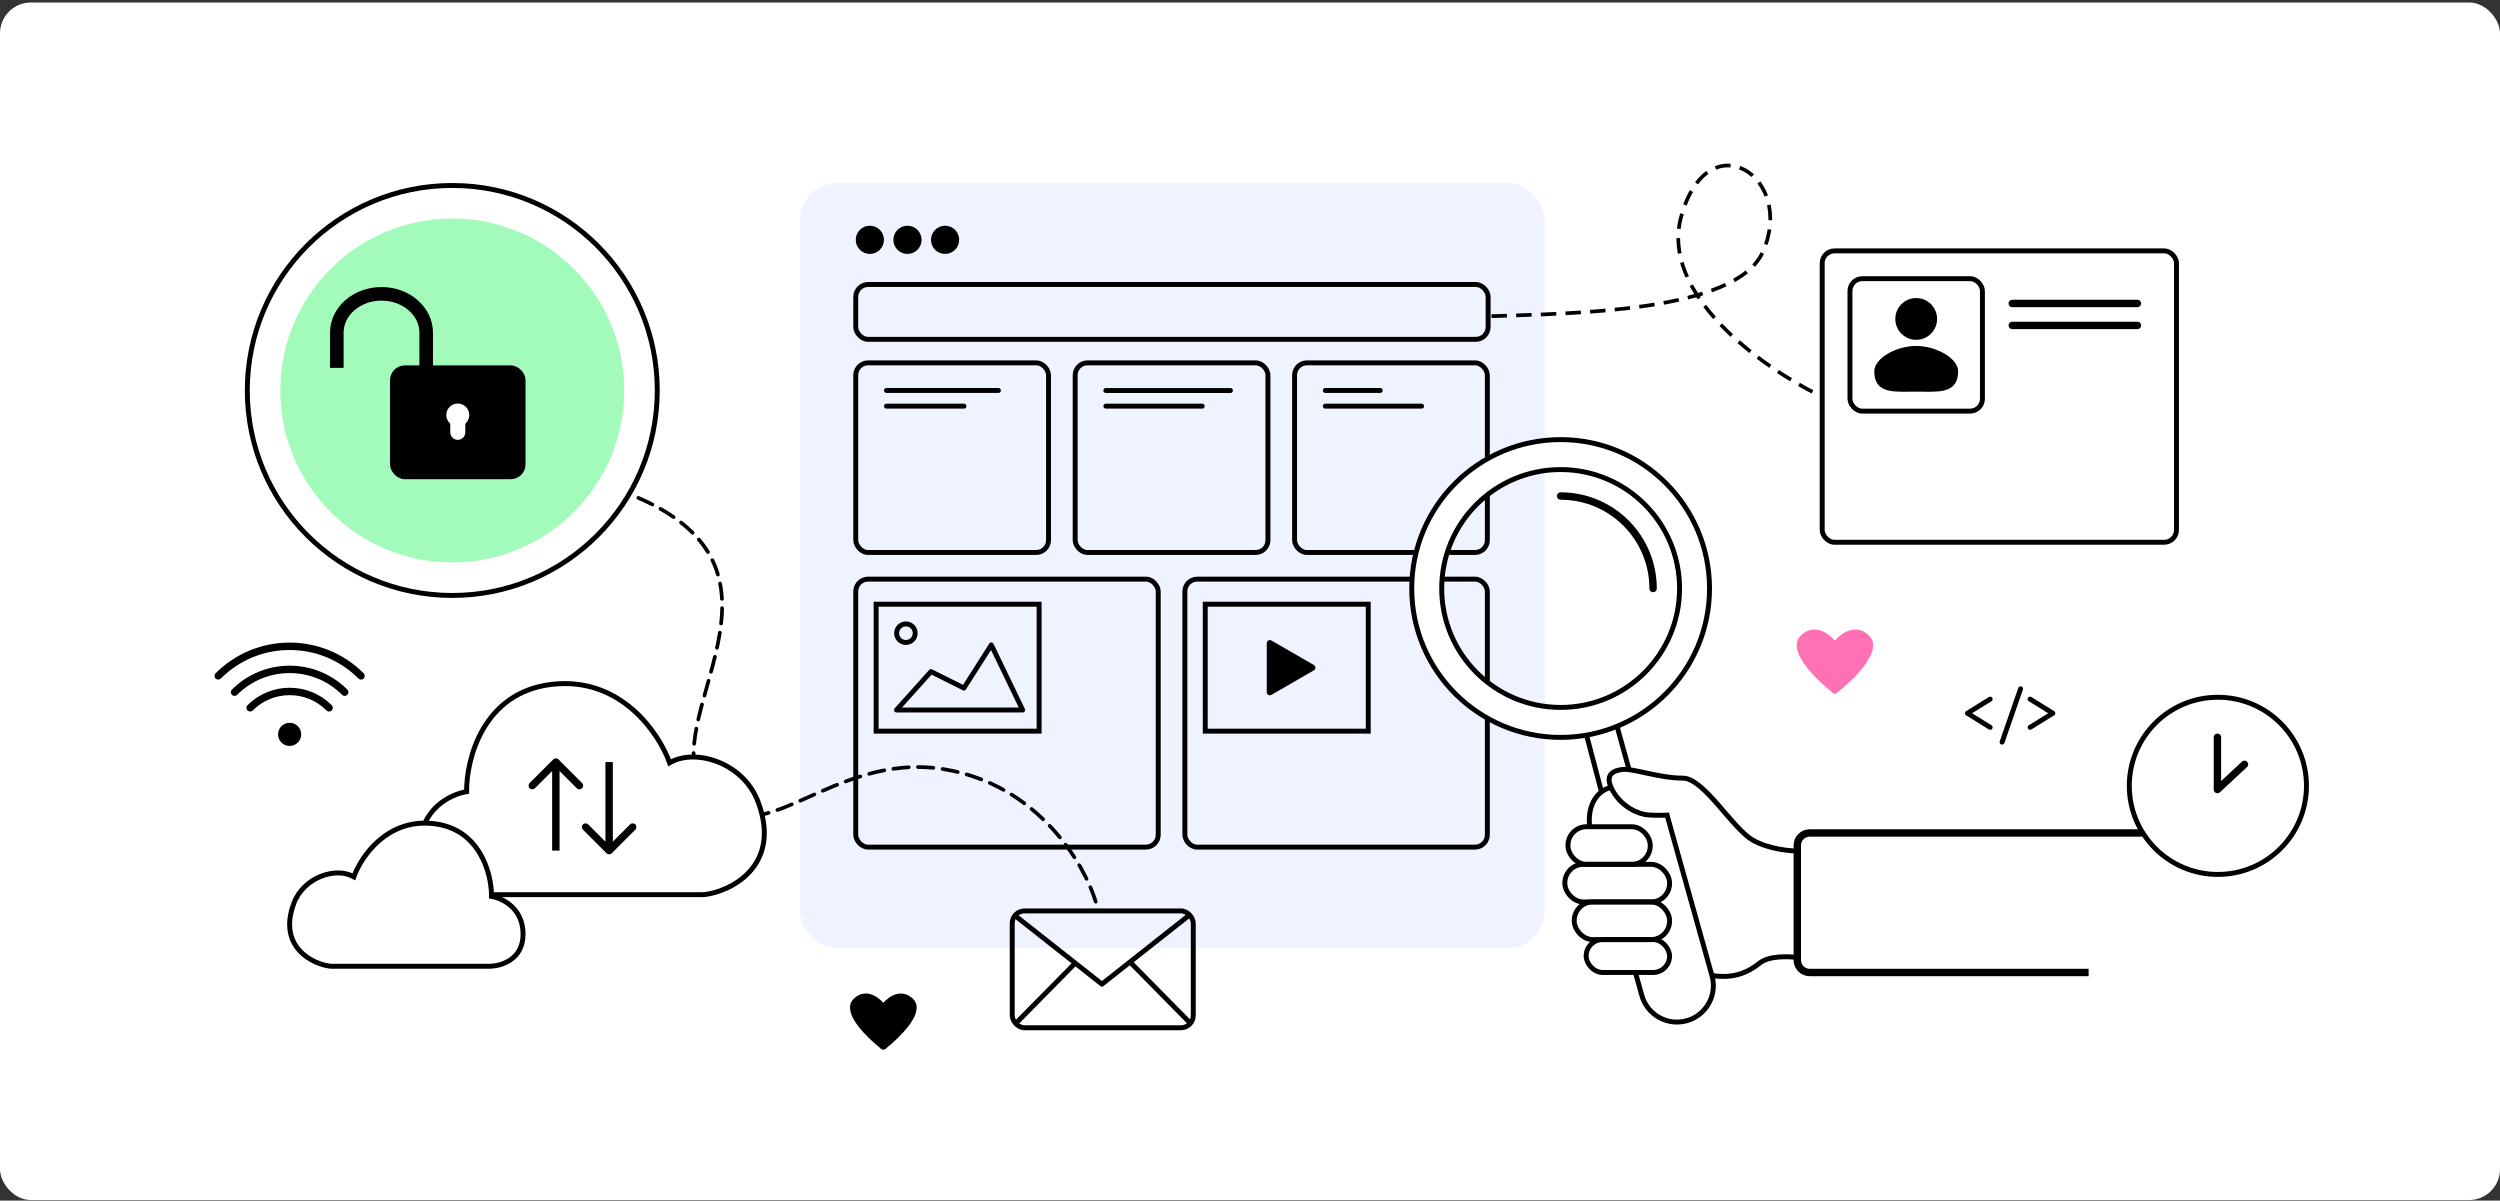 <svg width="810" height="389" viewBox="0 0 810 389" fill="none" xmlns="http://www.w3.org/2000/svg">
<rect x="0" y="0" width="810" height="389" fill="#333333" stroke="none"/>
<rect y="0.812" width="810" height="388" rx="10" fill="white"/>
<rect x="259.172" y="59.295" width="241.337" height="247.886" rx="12" fill="#EFF3FF"/>
<circle cx="718.592" cy="254.613" r="28.7" fill="white" stroke="black" stroke-width="1.6"/>
<path d="M718.447 238.875V255.809L727.217 247.645" stroke="black" stroke-width="2.4" stroke-linecap="round" stroke-linejoin="round"/>
<path d="M483.244 102.442C509.648 101.514 562.44 101.133 571.138 81.653C582.01 57.303 553.386 38.883 544.717 70.127C537.782 95.122 570.285 118.582 589.105 127.92" stroke="black" stroke-width="1.2" stroke-dasharray="5 3"/>
<path d="M355.015 292.149C351.364 280.024 336.504 254.478 306.272 249.297C268.483 242.82 245.31 280.129 228.272 256.644C211.234 233.159 264.389 184.893 204.978 160.52" stroke="black" stroke-width="1.2" stroke-linecap="round" stroke-dasharray="5 3"/>
<circle cx="146.536" cy="126.511" r="55.706" fill="#A2FABB"/>
<circle cx="146.538" cy="126.511" r="66.415" stroke="black" stroke-width="1.6"/>
<rect x="127.168" y="119.197" width="42.305" height="35.264" rx="4" fill="black" stroke="black" stroke-width="1.6"/>
<path fill-rule="evenodd" clip-rule="evenodd" d="M146.213 137.127C145.43 136.505 144.926 135.544 144.926 134.465C144.926 132.589 146.446 131.068 148.322 131.068C150.198 131.068 151.719 132.589 151.719 134.465C151.719 135.544 151.215 136.505 150.432 137.127V140.076C150.432 141.241 149.487 142.185 148.322 142.185C147.158 142.185 146.213 141.241 146.213 140.076V137.127Z" fill="white"/>
<path d="M146.688 136.497V140.076C146.688 140.979 147.419 141.711 148.322 141.711V141.711C149.225 141.711 149.957 140.979 149.957 140.076V136.497" stroke="white" stroke-width="1.6"/>
<path d="M146.798 136.958C145.96 136.444 145.4 135.52 145.4 134.465C145.4 132.851 146.709 131.542 148.323 131.542C149.936 131.542 151.245 132.851 151.245 134.465C151.245 135.52 150.686 136.444 149.847 136.958" stroke="white" stroke-width="1.6"/>
<path d="M109.131 119.197V107.769C109.131 100.828 115.612 95.201 123.608 95.201C131.603 95.201 138.084 100.828 138.084 107.769V119.197" stroke="black" stroke-width="4.4"/>
<rect x="327.961" y="295.138" width="58.656" height="37.86" rx="4" stroke="black" stroke-width="1.6"/>
<path d="M329.295 297.004L357.023 318.867L385.552 296.338" stroke="black" stroke-width="1.6" stroke-linejoin="round"/>
<path d="M329.295 331.398L348.491 311.935" stroke="black" stroke-width="1.6" stroke-linejoin="round"/>
<path d="M385.551 331.398L366.354 311.935" stroke="black" stroke-width="1.6" stroke-linejoin="round"/>
<path d="M648.681 240.444L654.672 223.161" stroke="black" stroke-width="1.6" stroke-linecap="round"/>
<path d="M644.812 226.522L637.449 231.092L644.812 235.662" stroke="black" stroke-width="1.6" stroke-linecap="round" stroke-linejoin="round"/>
<path d="M657.76 226.522L665.123 231.092L657.76 235.662" stroke="black" stroke-width="1.6" stroke-linecap="round" stroke-linejoin="round"/>
<path d="M294.957 324.455C291.54 321.145 287.695 324.652 286.2 326.819L283.232 330.384L286.2 338.837C290.543 335.422 298.374 327.765 294.957 324.455Z" fill="black" stroke="black" stroke-width="2.4" stroke-linecap="round" stroke-linejoin="round"/>
<path d="M277.444 324.455C280.861 321.145 284.706 324.652 286.201 326.819L288.564 331.526L286.201 338.837C281.858 335.422 274.027 327.765 277.444 324.455Z" fill="black" stroke="black" stroke-width="2.4" stroke-linecap="round" stroke-linejoin="round"/>
<path d="M604.703 206.739C600.725 202.886 596.25 206.969 594.51 209.492L591.055 213.642L594.51 223.482C599.565 219.507 608.681 210.593 604.703 206.739Z" fill="#FF70B4" stroke="#FF70B4" stroke-width="2.4" stroke-linecap="round" stroke-linejoin="round"/>
<path d="M584.316 206.739C588.294 202.886 592.77 206.969 594.51 209.492L597.262 214.972L594.51 223.482C589.455 219.507 580.338 210.593 584.316 206.739Z" fill="#FF70B4" stroke="#FF70B4" stroke-width="2.4" stroke-linecap="round" stroke-linejoin="round"/>
<path d="M178.831 221.724C201.176 219.155 213.559 237.599 216.958 247.142C225.337 242.254 240.84 247.142 245.588 259.712C253.603 280.929 236.138 289.087 227.991 289.878H152.575C147.082 289.971 136.095 287.029 136.095 274.516C136.095 262.002 146.151 257.291 151.178 256.5C151.085 245.979 156.485 224.294 178.831 221.724Z" fill="white" stroke="black" stroke-width="1.6"/>
<path d="M140.497 266.856C125.346 265.114 116.95 277.62 114.646 284.091C108.964 280.777 98.453 284.091 95.233 292.614C89.798 307 101.641 312.531 107.165 313.068H158.3C162.025 313.131 169.474 311.136 169.474 302.651C169.474 294.167 162.656 290.972 159.247 290.436C159.31 283.302 155.649 268.599 140.497 266.856Z" fill="white" stroke="black" stroke-width="1.6"/>
<path d="M180.944 246.058C180.476 245.59 179.716 245.59 179.247 246.058L171.61 253.695C171.142 254.164 171.142 254.923 171.61 255.392C172.079 255.861 172.839 255.861 173.307 255.392L180.096 248.604L186.884 255.392C187.353 255.861 188.112 255.861 188.581 255.392C189.05 254.923 189.05 254.164 188.581 253.695L180.944 246.058ZM181.296 275.597L181.296 246.907L178.896 246.907L178.896 275.597L181.296 275.597Z" fill="black"/>
<path d="M196.513 276.445C196.981 276.914 197.741 276.914 198.21 276.445L205.847 268.808C206.315 268.34 206.315 267.58 205.847 267.111C205.378 266.643 204.618 266.643 204.15 267.111L197.361 273.899L190.573 267.111C190.104 266.643 189.345 266.643 188.876 267.111C188.407 267.58 188.407 268.34 188.876 268.808L196.513 276.445ZM196.161 246.907L196.161 275.597L198.561 275.597L198.561 246.907L196.161 246.907Z" fill="black"/>
<circle cx="93.84" cy="237.934" r="2.954" transform="rotate(45 93.84 237.934)" fill="black" stroke="black" stroke-width="1.6" stroke-linecap="round"/>
<path d="M70.71 218.982C83.484 206.208 104.195 206.208 116.97 218.982" stroke="black" stroke-width="2.4" stroke-linecap="round"/>
<path d="M75.997 224.269C85.851 214.415 101.828 214.415 111.683 224.269" stroke="black" stroke-width="2.4" stroke-linecap="round"/>
<path d="M81.053 229.326C88.115 222.264 99.564 222.264 106.626 229.326" stroke="black" stroke-width="2.4" stroke-linecap="round"/>
<circle r="5.969" transform="matrix(1 0 0 -1 620.848 103.336)" fill="black" stroke="black" stroke-width="1.6"/>
<path d="M633.638 120.342C633.638 116.696 627.059 112.888 620.847 112.888C614.636 112.888 608.057 116.696 608.057 120.342C608.057 126.944 613.783 126.091 620.847 126.091C627.912 126.091 633.638 126.944 633.638 120.342Z" fill="black" stroke="black" stroke-width="1.6"/>
<rect x="599.389" y="90.288" width="42.919" height="42.919" rx="4" stroke="black" stroke-width="1.6"/>
<rect x="590.389" y="81.287" width="114.794" height="94.408" rx="4" stroke="black" stroke-width="1.6"/>
<path d="M651.975 98.322H692.514" stroke="black" stroke-width="2.4" stroke-linecap="round"/>
<path d="M651.975 105.431H692.514" stroke="black" stroke-width="2.4" stroke-linecap="round"/>
<path d="M287.215 126.511H323.495" stroke="black" stroke-width="1.6" stroke-linecap="round"/>
<path d="M287.215 131.589H312.324" stroke="black" stroke-width="1.6" stroke-linecap="round"/>
<line x1="358.292" y1="126.523" x2="398.659" y2="126.523" stroke="black" stroke-width="1.6" stroke-linecap="round"/>
<path d="M358.305 131.589H389.507" stroke="black" stroke-width="1.6" stroke-linecap="round"/>
<path d="M429.395 126.511L447.191 126.511" stroke="black" stroke-width="1.6" stroke-linecap="round"/>
<path d="M429.395 131.589H460.597" stroke="black" stroke-width="1.6" stroke-linecap="round"/>
<rect x="277.264" y="92.175" width="204.89" height="17.773" rx="4" stroke="black" stroke-width="1.6"/>
<circle cx="281.833" cy="77.704" r="3.769" fill="black" stroke="black" stroke-width="1.6"/>
<circle cx="294.02" cy="77.704" r="3.769" fill="black" stroke="black" stroke-width="1.6"/>
<circle cx="306.206" cy="77.704" r="3.769" fill="black" stroke="black" stroke-width="1.6"/>
<rect x="277.264" y="117.564" width="62.458" height="61.442" rx="4" stroke="black" stroke-width="1.6"/>
<rect x="283.865" y="195.763" width="52.81" height="41.131" stroke="black" stroke-width="1.6"/>
<circle cx="293.513" cy="205.158" r="3.008" stroke="black" stroke-width="1.6"/>
<path d="M331.344 230.039H290.467L301.638 217.598L312.302 222.93L321.188 208.966L331.344 230.039Z" stroke="black" stroke-width="1.6" stroke-linejoin="round"/>
<rect x="277.264" y="187.639" width="98.003" height="86.831" rx="4" stroke="black" stroke-width="1.6"/>
<rect x="390.5" y="195.763" width="52.81" height="41.131" stroke="black" stroke-width="1.6"/>
<path d="M425.688 215.463C426.354 215.848 426.354 216.81 425.687 217.195L411.931 225.137C411.264 225.522 410.431 225.041 410.431 224.271L410.431 208.386C410.431 207.616 411.264 207.135 411.931 207.52L425.688 215.463Z" fill="black"/>
<rect x="383.898" y="187.639" width="98.003" height="86.831" rx="4" stroke="black" stroke-width="1.6"/>
<rect x="348.354" y="117.564" width="62.458" height="61.442" rx="4" stroke="black" stroke-width="1.6"/>
<rect x="419.443" y="117.564" width="62.458" height="61.442" rx="4" stroke="black" stroke-width="1.6"/>
<path d="M535.604 190.674C535.604 174.129 522.191 160.716 505.646 160.716" stroke="black" stroke-width="2.4" stroke-linecap="round"/>
<path d="M693.976 269.89H586.324C584.115 269.89 582.324 271.681 582.324 273.89V311.083C582.324 313.292 584.115 315.083 586.324 315.083H676.711" stroke="black" stroke-width="2.4"/>
<path d="M583.34 275.73C580.378 275.814 573.133 275.222 567.852 272.175C561.251 268.367 552.03 252.118 545.256 252.118C537.385 252.118 529.007 248.817 525.452 249.325C521.898 249.833 519.866 251.61 522.659 256.434C525.452 261.258 530.53 263.797 534.084 264.051C536.928 264.254 540.243 264.135 540.92 264.051" stroke="black" stroke-width="1.6"/>
<path d="M582.325 310.259C579.532 309.836 573.185 309.599 570.138 312.037C566.329 315.083 561.759 317.114 554.904 316.099" stroke="black" stroke-width="1.6"/>
<rect x="508.023" y="267.859" width="26.659" height="12.187" rx="6" stroke="black" stroke-width="1.6"/>
<rect x="510.055" y="292.233" width="30.886" height="12.187" rx="6" stroke="black" stroke-width="1.6"/>
<rect x="513.914" y="304.42" width="27.025" height="10.664" rx="5.332" stroke="black" stroke-width="1.6"/>
<rect x="507.008" y="280.046" width="33.933" height="12.187" rx="6" stroke="black" stroke-width="1.6"/>
<line x1="514.039" y1="238.203" x2="518.863" y2="256.484" stroke="black" stroke-width="1.6"/>
<path d="M523.869 235.154L527.736 249.071" stroke="black" stroke-width="1.6"/>
<path d="M529.809 314.858L531.955 322.529C533.712 328.809 540.226 332.475 546.505 330.718V330.718C552.784 328.962 556.451 322.447 554.694 316.168L540.177 264.274" stroke="black" stroke-width="1.6"/>
<path fill-rule="evenodd" clip-rule="evenodd" d="M505.644 238.915C532.287 238.915 553.886 217.317 553.886 190.674C553.886 164.031 532.287 142.432 505.644 142.432C479.001 142.432 457.402 164.031 457.402 190.674C457.402 217.317 479.001 238.915 505.644 238.915ZM505.645 229.206C526.926 229.206 544.178 211.955 544.178 190.674C544.178 169.393 526.926 152.141 505.645 152.141C484.364 152.141 467.112 169.393 467.112 190.674C467.112 211.955 484.364 229.206 505.645 229.206Z" fill="white"/>
<path d="M553.086 190.674C553.086 216.875 531.845 238.115 505.644 238.115V239.715C532.729 239.715 554.686 217.759 554.686 190.674H553.086ZM505.644 143.232C531.845 143.232 553.086 164.472 553.086 190.674H554.686C554.686 163.589 532.729 141.632 505.644 141.632V143.232ZM458.202 190.674C458.202 164.472 479.443 143.232 505.644 143.232V141.632C478.559 141.632 456.602 163.589 456.602 190.674H458.202ZM505.644 238.115C479.443 238.115 458.202 216.875 458.202 190.674H456.602C456.602 217.759 478.559 239.715 505.644 239.715V238.115ZM543.378 190.674C543.378 211.513 526.484 228.406 505.645 228.406V230.006C527.368 230.006 544.978 212.397 544.978 190.674H543.378ZM505.645 152.941C526.484 152.941 543.378 169.834 543.378 190.674H544.978C544.978 168.951 527.368 151.341 505.645 151.341V152.941ZM467.912 190.674C467.912 169.834 484.806 152.941 505.645 152.941V151.341C483.922 151.341 466.312 168.951 466.312 190.674H467.912ZM505.645 228.406C484.806 228.406 467.912 211.513 467.912 190.674H466.312C466.312 212.397 483.922 230.006 505.645 230.006V228.406Z" fill="black"/>
<path d="M521.71 255.222C519.214 255.729 514.373 258.852 514.982 267.282" stroke="black" stroke-width="1.6"/>
</svg>
